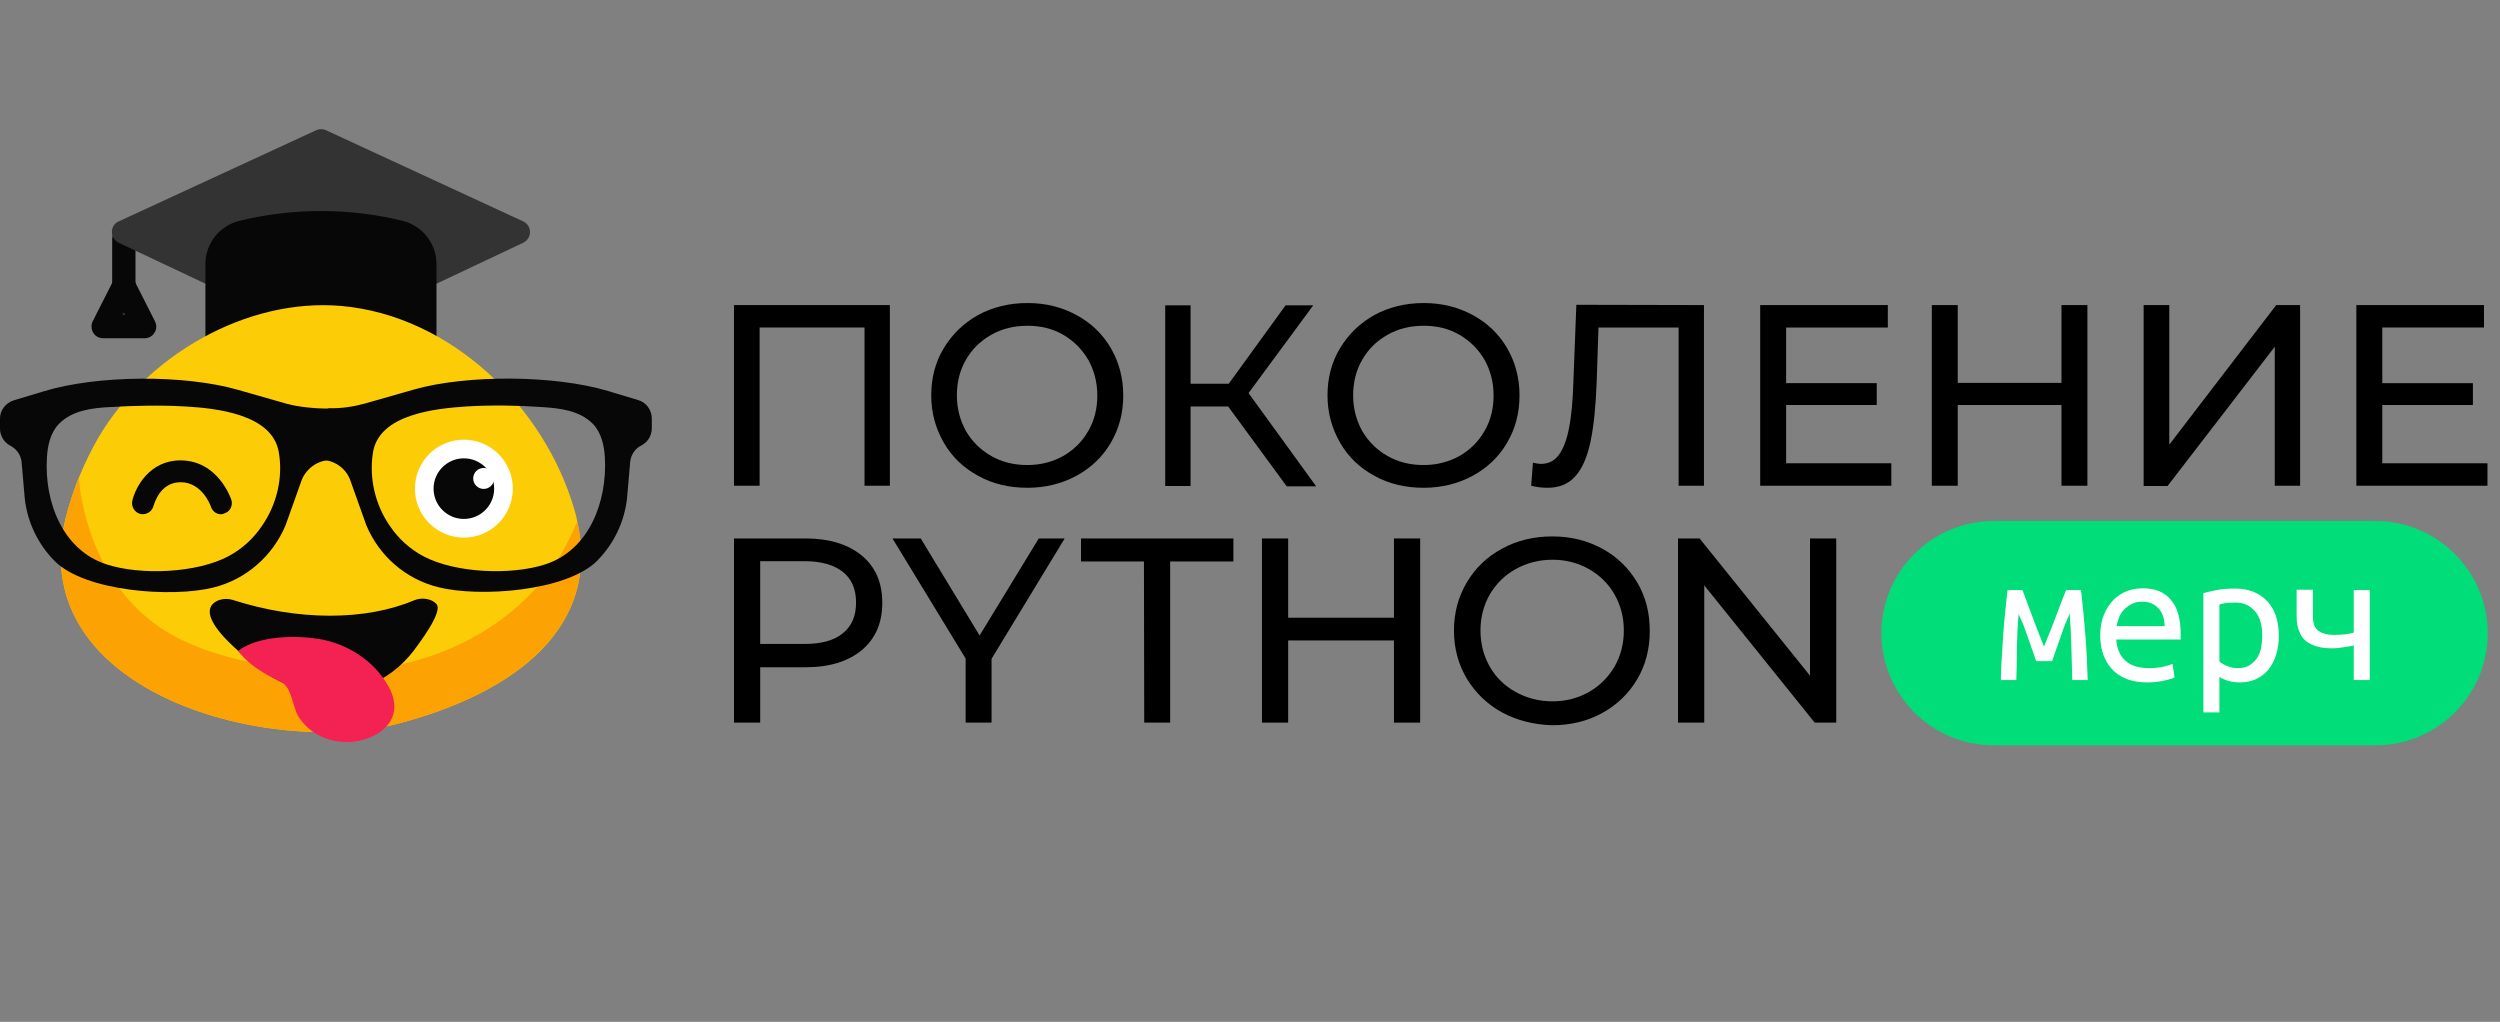 <?xml version="1.0" encoding="UTF-8"?> <!-- Generator: Adobe Illustrator 27.0.0, SVG Export Plug-In . SVG Version: 6.00 Build 0) --> <svg xmlns="http://www.w3.org/2000/svg" xmlns:xlink="http://www.w3.org/1999/xlink" id="Layer_1" x="0px" y="0px" viewBox="0 0 858 350.7" style="enable-background:new 0 0 858 350.7;" xml:space="preserve"><rect x="0" y="0" width="858" height="350.7" fill="#808080" stroke="none"/> <style type="text/css"> .st0{fill:#00DD79;} .st1{enable-background:new ;} .st2{fill:#FFFFFF;} .st3{fill:#070707;} .st4{fill:#333333;} .st5{fill:#FCCD06;} .st6{fill:#FCA203;} .st7{fill:#F42153;} </style> <path class="st0" d="M684.3,178.8h130.9c21.3,0,38.6,17.3,38.6,38.5l0,0c0,21.3-17.3,38.5-38.6,38.5H684.3 c-21.3,0-38.6-17.3-38.6-38.5l0,0C645.7,196.1,663,178.8,684.3,178.8z"></path> <g> <path d="M305.4,104.7v62h-8.7v-54.3h-36v54.3h-8.8v-62H305.4z"></path> <path d="M335.7,163.3c-5-2.7-9-6.5-11.8-11.4s-4.3-10.2-4.3-16.2s1.4-11.4,4.3-16.2c2.9-4.8,6.8-8.6,11.8-11.4 c5-2.7,10.7-4.1,16.9-4.1c6.3,0,11.8,1.4,16.8,4.1s9,6.5,11.8,11.3s4.3,10.2,4.3,16.3c0,6-1.4,11.4-4.3,16.3 c-2.8,4.8-6.8,8.6-11.8,11.3s-10.6,4.1-16.8,4.1C346.4,167.4,340.7,166.1,335.7,163.3L335.7,163.3z M364.9,156.5 c3.6-2.1,6.5-4.9,8.6-8.6c2.1-3.6,3.1-7.7,3.1-12.2s-1.1-8.6-3.1-12.2c-2.1-3.6-5-6.5-8.6-8.6s-7.7-3.1-12.3-3.1 c-4.6,0-8.7,1-12.4,3.1c-3.7,2.1-6.6,4.9-8.7,8.6c-2.1,3.6-3.1,7.7-3.1,12.2s1.1,8.6,3.1,12.2c2.1,3.6,5,6.5,8.7,8.6 s7.8,3.1,12.4,3.1S361.3,158.5,364.9,156.5z"></path> <path d="M421.5,139.5h-12.9v27.3h-8.7v-62h8.7v26.9h13.1l19.5-26.9h9.5l-22.2,30.1l23.2,32h-10.1L421.5,139.5L421.5,139.5z"></path> <path d="M471.7,163.3c-5-2.7-9-6.5-11.8-11.4s-4.3-10.2-4.3-16.2s1.4-11.4,4.3-16.2c2.9-4.8,6.8-8.6,11.8-11.4 c5-2.7,10.7-4.1,16.9-4.1c6.3,0,11.8,1.4,16.8,4.1s9,6.5,11.8,11.3s4.3,10.2,4.3,16.3c0,6-1.4,11.4-4.3,16.3 c-2.8,4.8-6.8,8.6-11.8,11.3s-10.6,4.1-16.8,4.1S476.7,166.1,471.7,163.3L471.7,163.3z M500.9,156.5c3.6-2.1,6.5-4.9,8.6-8.6 c2.1-3.6,3.1-7.7,3.1-12.2s-1.1-8.6-3.1-12.2c-2.1-3.6-5-6.5-8.6-8.6s-7.7-3.1-12.3-3.1c-4.6,0-8.7,1-12.4,3.1 c-3.7,2.1-6.6,4.9-8.7,8.6c-2.1,3.6-3.1,7.7-3.1,12.2s1.1,8.6,3.1,12.2c2.1,3.6,5,6.5,8.7,8.6s7.8,3.1,12.4,3.1 S497.2,158.5,500.9,156.5z"></path> <path d="M584.8,104.7v62h-8.7v-54.3h-27.5l-0.6,18.2c-0.3,8.6-1,15.5-2.1,20.8s-2.8,9.3-5.2,12s-5.5,4-9.6,4 c-1.8,0-3.7-0.2-5.6-0.7l0.6-7.9c0.9,0.2,1.9,0.4,2.8,0.4c2.5,0,4.6-1,6.1-3.1c1.5-2,2.7-5.1,3.5-9.2c0.8-4.1,1.3-9.4,1.5-16.1 l1-26.2L584.8,104.7L584.8,104.7z"></path> <path d="M649.1,159v7.7h-45v-62h43.8v7.7H613v19.1h31.1v7.5H613v20H649.1L649.1,159z"></path> <path d="M716.4,104.7v62h-8.9V139h-35.6v27.7H663v-62h8.9v26.7h35.6v-26.7H716.4z"></path> <path d="M735.7,104.7h8.8v47.9l36.7-47.9h8.2v62h-8.7V119l-36.8,47.8h-8.2V104.7L735.7,104.7z"></path> <path d="M853.7,159v7.7h-45v-62h43.8v7.7h-34.9v19.1h31.1v7.5h-31.1v20H853.7L853.7,159z"></path> </g> <g class="st1"> <path class="st2" d="M692.8,210.7c-0.4,4-0.5,8-0.6,11.8c0,3.8-0.1,7.5-0.2,10.9h-5.3c0-2.4,0.1-5,0.3-7.6s0.3-5.3,0.5-7.9 c0.2-2.7,0.4-5.3,0.7-7.9c0.2-2.6,0.5-5.1,0.8-7.5h5.1c0.8,2.1,1.8,4.8,3,8s2.6,7,4.4,11.4c1.8-4.4,3.3-8.2,4.5-11.4s2.2-5.9,3.1-8 h5.1c0.3,2.4,0.5,4.8,0.8,7.5c0.2,2.6,0.5,5.3,0.7,7.9s0.4,5.3,0.5,7.9c0.1,2.6,0.2,5.1,0.3,7.6h-5.3c-0.1-3.5-0.2-7.2-0.3-11.2 s-0.3-7.9-0.6-11.6c-0.6,1.4-1.1,2.7-1.6,3.8c-0.5,1.2-0.9,2.4-1.3,3.6c-0.4,1.2-0.9,2.6-1.4,4s-1.1,3-1.7,4.9h-5.5 c-0.6-1.9-1.2-3.5-1.7-4.9s-0.9-2.7-1.4-4c-0.4-1.2-0.9-2.5-1.3-3.6C693.9,213.4,693.4,212.1,692.8,210.7z"></path> <path class="st2" d="M735.4,201.9c4.2,0,7.4,1.3,9.6,3.9c2.3,2.6,3.4,6.5,3.4,11.8v1.9h-22.1c0.2,3.2,1.3,5.6,3.2,7.3 s4.5,2.5,8,2.5c2,0,3.6-0.2,5-0.5s2.4-0.6,3.1-1l0.7,4.7c-0.7,0.4-1.9,0.7-3.6,1.1c-1.7,0.4-3.7,0.6-5.9,0.6c-2.7,0-5-0.4-7-1.2 s-3.7-1.9-5-3.4c-1.3-1.4-2.3-3.1-3-5.1s-1-4.1-1-6.4c0-2.7,0.4-5.1,1.3-7.2c0.8-2,2-3.7,3.3-5.1c1.4-1.3,2.9-2.3,4.7-3 C731.8,202.2,733.6,201.9,735.4,201.9z M742.9,215c0-2.6-0.7-4.7-2.1-6.2c-1.4-1.5-3.2-2.3-5.5-2.3c-1.3,0-2.5,0.2-3.5,0.7 s-1.9,1.1-2.7,1.9c-0.8,0.8-1.4,1.7-1.8,2.7c-0.4,1-0.7,2.1-0.9,3.1h16.5V215z"></path> <path class="st2" d="M782.1,218.1c0,2.4-0.3,4.5-0.9,6.5c-0.6,2-1.5,3.7-2.6,5.1c-1.1,1.4-2.5,2.5-4.2,3.3 c-1.6,0.8-3.5,1.2-5.6,1.2c-1.6,0-3.1-0.2-4.3-0.6c-1.2-0.4-2.2-0.8-2.8-1.3v12.2h-5.5v-40.9c1.2-0.4,2.7-0.7,4.6-1.1 c1.9-0.4,4-0.5,6.5-0.5c2.2,0,4.2,0.4,6.1,1.1c1.8,0.8,3.4,1.8,4.7,3.2s2.3,3.1,3,5.1C781.7,213.4,782.1,215.6,782.1,218.1z M776.4,218.1c0-3.6-0.8-6.4-2.5-8.3c-1.7-2-3.9-3-6.6-3c-1.5,0-2.7,0.1-3.6,0.2c-0.9,0.1-1.5,0.3-2,0.5V227 c0.6,0.6,1.5,1.1,2.7,1.6s2.4,0.7,3.7,0.7c1.5,0,2.7-0.3,3.8-0.9c1-0.6,1.9-1.4,2.6-2.4c0.7-1,1.2-2.2,1.5-3.5 C776.2,221.2,776.4,219.7,776.4,218.1z"></path> <path class="st2" d="M793.8,202.6v9c0,2.4,0.6,4,1.9,4.9s3,1.4,5.2,1.4c1.6,0,2.9-0.1,4-0.2c1.1-0.2,2-0.3,2.9-0.6v-14.6h5.5v30.9 h-5.5v-11.9c-0.3,0.1-0.7,0.2-1.3,0.3s-1.2,0.2-1.9,0.3s-1.4,0.2-2.2,0.3s-1.5,0.1-2.2,0.1c-1.8,0-3.4-0.2-4.9-0.6 c-1.5-0.4-2.7-1-3.8-1.8c-1-0.8-1.9-2-2.4-3.4c-0.6-1.4-0.9-3.1-0.9-5.2v-9.1h5.6V202.6z"></path> </g> <g> <g> <path class="st3" d="M42.5,109c-2.2,0-4-1.8-4-4V82c0-2.2,1.8-4,4-4s4,1.8,4,4v23C46.5,107.2,44.7,109,42.5,109z"></path> <g> <polygon class="st4" points="42.5,98.1 35.4,112.1 49.5,112.1 "></polygon> <path class="st3" d="M49.5,116.1H35.4c-1.4,0-2.7-0.7-3.4-1.9c-0.7-1.2-0.8-2.7-0.2-3.9l7.1-14c0.7-1.4,2.1-2.2,3.6-2.2l0,0 c1.5,0,2.9,0.9,3.6,2.2l7.1,14c0.6,1.3,0.6,2.7-0.2,3.9C52.3,115.4,51,116.1,49.5,116.1L49.5,116.1z M42,108.1h1l-0.5-1L42,108.1 L42,108.1z"></path> </g> <g> <polygon class="st4" points="177.9,79.7 110.2,111.7 42.4,79.7 110.2,48.3 "></polygon> <path class="st4" d="M110.2,115.7c-0.6,0-1.2-0.1-1.7-0.4l-67.8-32c-1.4-0.7-2.3-2.1-2.3-3.7s0.9-3,2.3-3.6l67.8-31.3 c1.1-0.5,2.3-0.5,3.4,0L179.6,76c1.4,0.7,2.3,2.1,2.3,3.6c0,1.6-0.9,3-2.3,3.7l-67.8,32C111.4,115.6,110.8,115.7,110.2,115.7 L110.2,115.7z M51.9,79.7l58.3,27.5l58.3-27.5l-58.3-27L51.9,79.7z"></path> </g> <g> <path class="st3" d="M145.8,90.6v25.5c0,0-12.5,7.7-35.7,7.7s-35.7-7.7-35.7-7.7V90.6c0-5.2,3.5-9.7,8.5-10.9l0,0 c17.8-4.4,36.4-4.4,54.2,0l0,0C142.3,81,145.9,85.5,145.8,90.6L145.8,90.6z"></path> <path class="st3" d="M110.2,127.9c-24.1,0-37.2-8-37.8-8.3l-1.9-1.2V90.6c0-7,4.8-13.1,11.6-14.8c18.4-4.5,37.8-4.5,56.1,0 c6.8,1.7,11.6,7.8,11.6,14.8v27.7l-1.9,1.2C147.4,119.9,134.3,127.9,110.2,127.9z M78.6,113.7c4.2,2,15,6.1,31.6,6.1 s27.5-4.2,31.6-6.1V90.6c0-3.3-2.2-6.2-5.5-7c-17.1-4.2-35.2-4.2-52.3,0c-3.2,0.8-5.5,3.7-5.5,7L78.6,113.7L78.6,113.7z"></path> </g> </g> <path class="st5" d="M136.8,248.3C91.7,260.1,5.6,237,23.2,175.3c1.1-3.8,2.3-7.5,3.8-11.2c2-4.9,4.3-9.7,7-14.3 c16.5-27.7,50.4-47.6,83.1-44.8c37.7,3.3,70,34.7,80.1,70.2c0.4,1.2,0.7,2.4,0.9,3.7C207,218.8,170.8,239.4,136.8,248.3 L136.8,248.3z"></path> <path class="st6" d="M136.8,248.3C91.7,260.1,5.6,237,23.2,175.3c1.1-3.8,2.3-7.5,3.8-11.2c2.1,20.4,11.3,40.4,28.9,51.9 c7.9,5.1,17,8.2,26.1,10.4c19.4,4.7,40,5.7,59.3,0.7s37.3-16.3,48.6-32.8c3.3-4.8,6-10,8.2-15.4C207,218.8,170.8,239.4,136.8,248.3 L136.8,248.3z"></path> <g> <path class="st3" d="M113.4,141.3l-0.4-1.1c-4.1,0.1-10.5-0.5-14.5-1.6l-16.8-4.8c-18.4-5.3-48.4-5.1-66.7,0.5l-10.3,3.1 c-2.8,0.9-4.8,3.5-4.7,6.4v3.4c0,1.2,0.4,2.4,1,3.4s1.5,1.8,2.6,2.4c2.1,1.1,3.5,3.1,3.8,5.4l1.1,12.7c0.9,8.1,4.5,15.6,10.2,21.4 c10.5,10.6,40.6,12.7,54.7,9.1c11.1-2.8,20.2-10.8,24.6-21.3l5.6-15.7c1.7-4,5.6-6.7,9.9-6.7L113.4,141.3L113.4,141.3z M89.9,180.5c-2.9,4.3-6.8,7.9-11.5,10.4c-10.9,5.8-30.1,6.6-41.8,2.8c-15.2-4.9-21.4-21.6-20.5-36.5c0.2-4.2,1.2-8.7,4.1-11.7 c4.6-4.7,11.5-5.5,17.6-5.8c8.6-0.5,17.1-0.7,25.8-0.2c10.5,0.6,30,2.6,32.1,15.8C97.2,164.1,94.9,173.3,89.9,180.5L89.9,180.5z"></path> <path class="st3" d="M110.2,157.8c4.4,0.1,8.3,2.7,9.9,6.7l5.6,15.7c4.4,10.6,13.5,18.5,24.6,21.3c14.1,3.6,44.2,1.5,54.7-9.1 c5.7-5.8,9.3-13.3,10.2-21.4l1.1-12.7c0.3-2.3,1.7-4.4,3.8-5.4c1.1-0.6,2-1.4,2.6-2.4s1-2.2,1-3.4v-3.4c0-3-1.9-5.6-4.7-6.4 l-10.3-3.1c-18.3-5.5-48.4-5.7-66.7-0.5l-16.8,4.8c-4,1.1-8.1,1.7-12.2,1.6l-2.6,1.1L110.2,157.8L110.2,157.8z M128,155.3 c2.1-13.2,21.6-15.1,32.1-15.8c8.6-0.5,17.2-0.4,25.8,0.2c6.1,0.4,13,1.1,17.6,5.8c2.9,3,3.9,7.5,4.1,11.7 c0.8,14.8-5.3,31.6-20.5,36.5c-11.7,3.8-30.9,3-41.8-2.8c-4.7-2.5-8.6-6.1-11.5-10.4C128.8,173.3,126.6,164.2,128,155.3L128,155.3 z"></path> </g> <circle class="st2" cx="159.2" cy="167.7" r="16.8"></circle> <path class="st3" d="M125.7,235.5c-4.1,1.5-8.5,2.3-13,2.3c-11.1,0-20.6-5-28.6-12.3c-3.2-2.9-14.9-12.5-11.5-17.7 c1.3-1.9,4.5-2.8,7.3-1.9c22.4,7.2,45.5,7.2,62.3,0.1c2.6-1.1,6-0.5,7.6,1.3c2.4,2.7-6.3,13.9-7.8,16 C137.7,228.9,132.1,233.1,125.7,235.5L125.7,235.5z"></path> <circle class="st3" cx="159.2" cy="167.7" r="10.4"></circle> <circle class="st2" cx="166" cy="164.2" r="3.6"></circle> <path class="st7" d="M96.7,234.2c3.6,2,3.6,8.5,5.9,12c3.5,5.2,8.8,7.9,14.6,8.4c10.2,0.9,23.1-6.3,16.2-18.9 c-5.1-9.3-14.9-15.1-24.5-16.5c-6.3-1-19.9-1.4-27.2,4.2C86.8,230,94.5,232.9,96.7,234.2L96.7,234.2z"></path> <path class="st3" d="M75.9,176.5c-1.6,0-3-1-3.5-2.6c-0.1-0.3-3-8.4-10.4-8.4c-7.1,0-9,7.3-9.3,8.1c-0.5,2-2.5,3.2-4.5,2.8 c-2-0.5-3.2-2.5-2.8-4.5c1.1-4.8,6-13.9,16.5-13.9c12.9,0,17.3,13,17.5,13.5c0.6,2-0.4,4.1-2.4,4.7 C76.6,176.4,76.2,176.5,75.9,176.5z"></path> </g> <g> <path d="M295.8,190.7c4.7,3.9,7,9.3,7,16.2s-2.3,12.2-7,16.2c-4.7,3.9-11.1,5.9-19.3,5.9h-15.6v19h-9v-63.2h24.6 C284.6,184.8,291.1,186.8,295.8,190.7L295.8,190.7z M289.3,217.3c3-2.4,4.5-5.9,4.5-10.5s-1.5-8.1-4.5-10.5s-7.4-3.7-13.1-3.7 h-15.3V221h15.3C281.9,221,286.3,219.8,289.3,217.3L289.3,217.3z"></path> <path d="M340.3,226.1V248h-8.9v-22l-25.1-41.2h9.7l20.2,33.3l20.3-33.3h8.9L340.3,226.1L340.3,226.1z"></path> <path d="M392.6,192.7H371v-7.9h52.3v7.9h-21.7V248h-8.9L392.6,192.7L392.6,192.7z"></path> <path d="M487.4,184.8V248h-9v-28.2h-36.3V248h-9v-63.2h9V212h36.3v-27.2H487.4z"></path> <path d="M515.5,244.5c-5.1-2.8-9.1-6.7-12.1-11.6c-2.9-4.9-4.4-10.4-4.4-16.5s1.5-11.6,4.4-16.5s6.9-8.8,12.1-11.6 c5.1-2.8,10.9-4.2,17.2-4.2c6.4,0,12,1.4,17.2,4.2c5.1,2.8,9.1,6.7,12,11.6c2.9,4.9,4.3,10.4,4.3,16.6s-1.4,11.7-4.3,16.6 c-2.9,4.9-6.9,8.8-12,11.6s-10.8,4.2-17.2,4.2C526.5,248.7,520.7,247.3,515.5,244.5L515.5,244.5z M545.3,237.5 c3.7-2.1,6.6-5,8.8-8.7c2.1-3.7,3.2-7.8,3.2-12.4c0-4.6-1.1-8.7-3.2-12.4c-2.1-3.7-5.1-6.6-8.8-8.7c-3.7-2.1-7.9-3.2-12.5-3.2 s-8.8,1.1-12.6,3.2c-3.8,2.1-6.7,5-8.9,8.7c-2.1,3.7-3.2,7.8-3.2,12.4c0,4.6,1.1,8.7,3.2,12.4s5.1,6.6,8.9,8.7 c3.8,2.1,8,3.2,12.6,3.2C537.4,240.7,541.6,239.6,545.3,237.5z"></path> <path d="M630.2,184.8V248h-7.4l-37.9-47.1V248h-9v-63.2h7.4l37.9,47.1v-47.1L630.2,184.8L630.2,184.8z"></path> </g> </svg> 